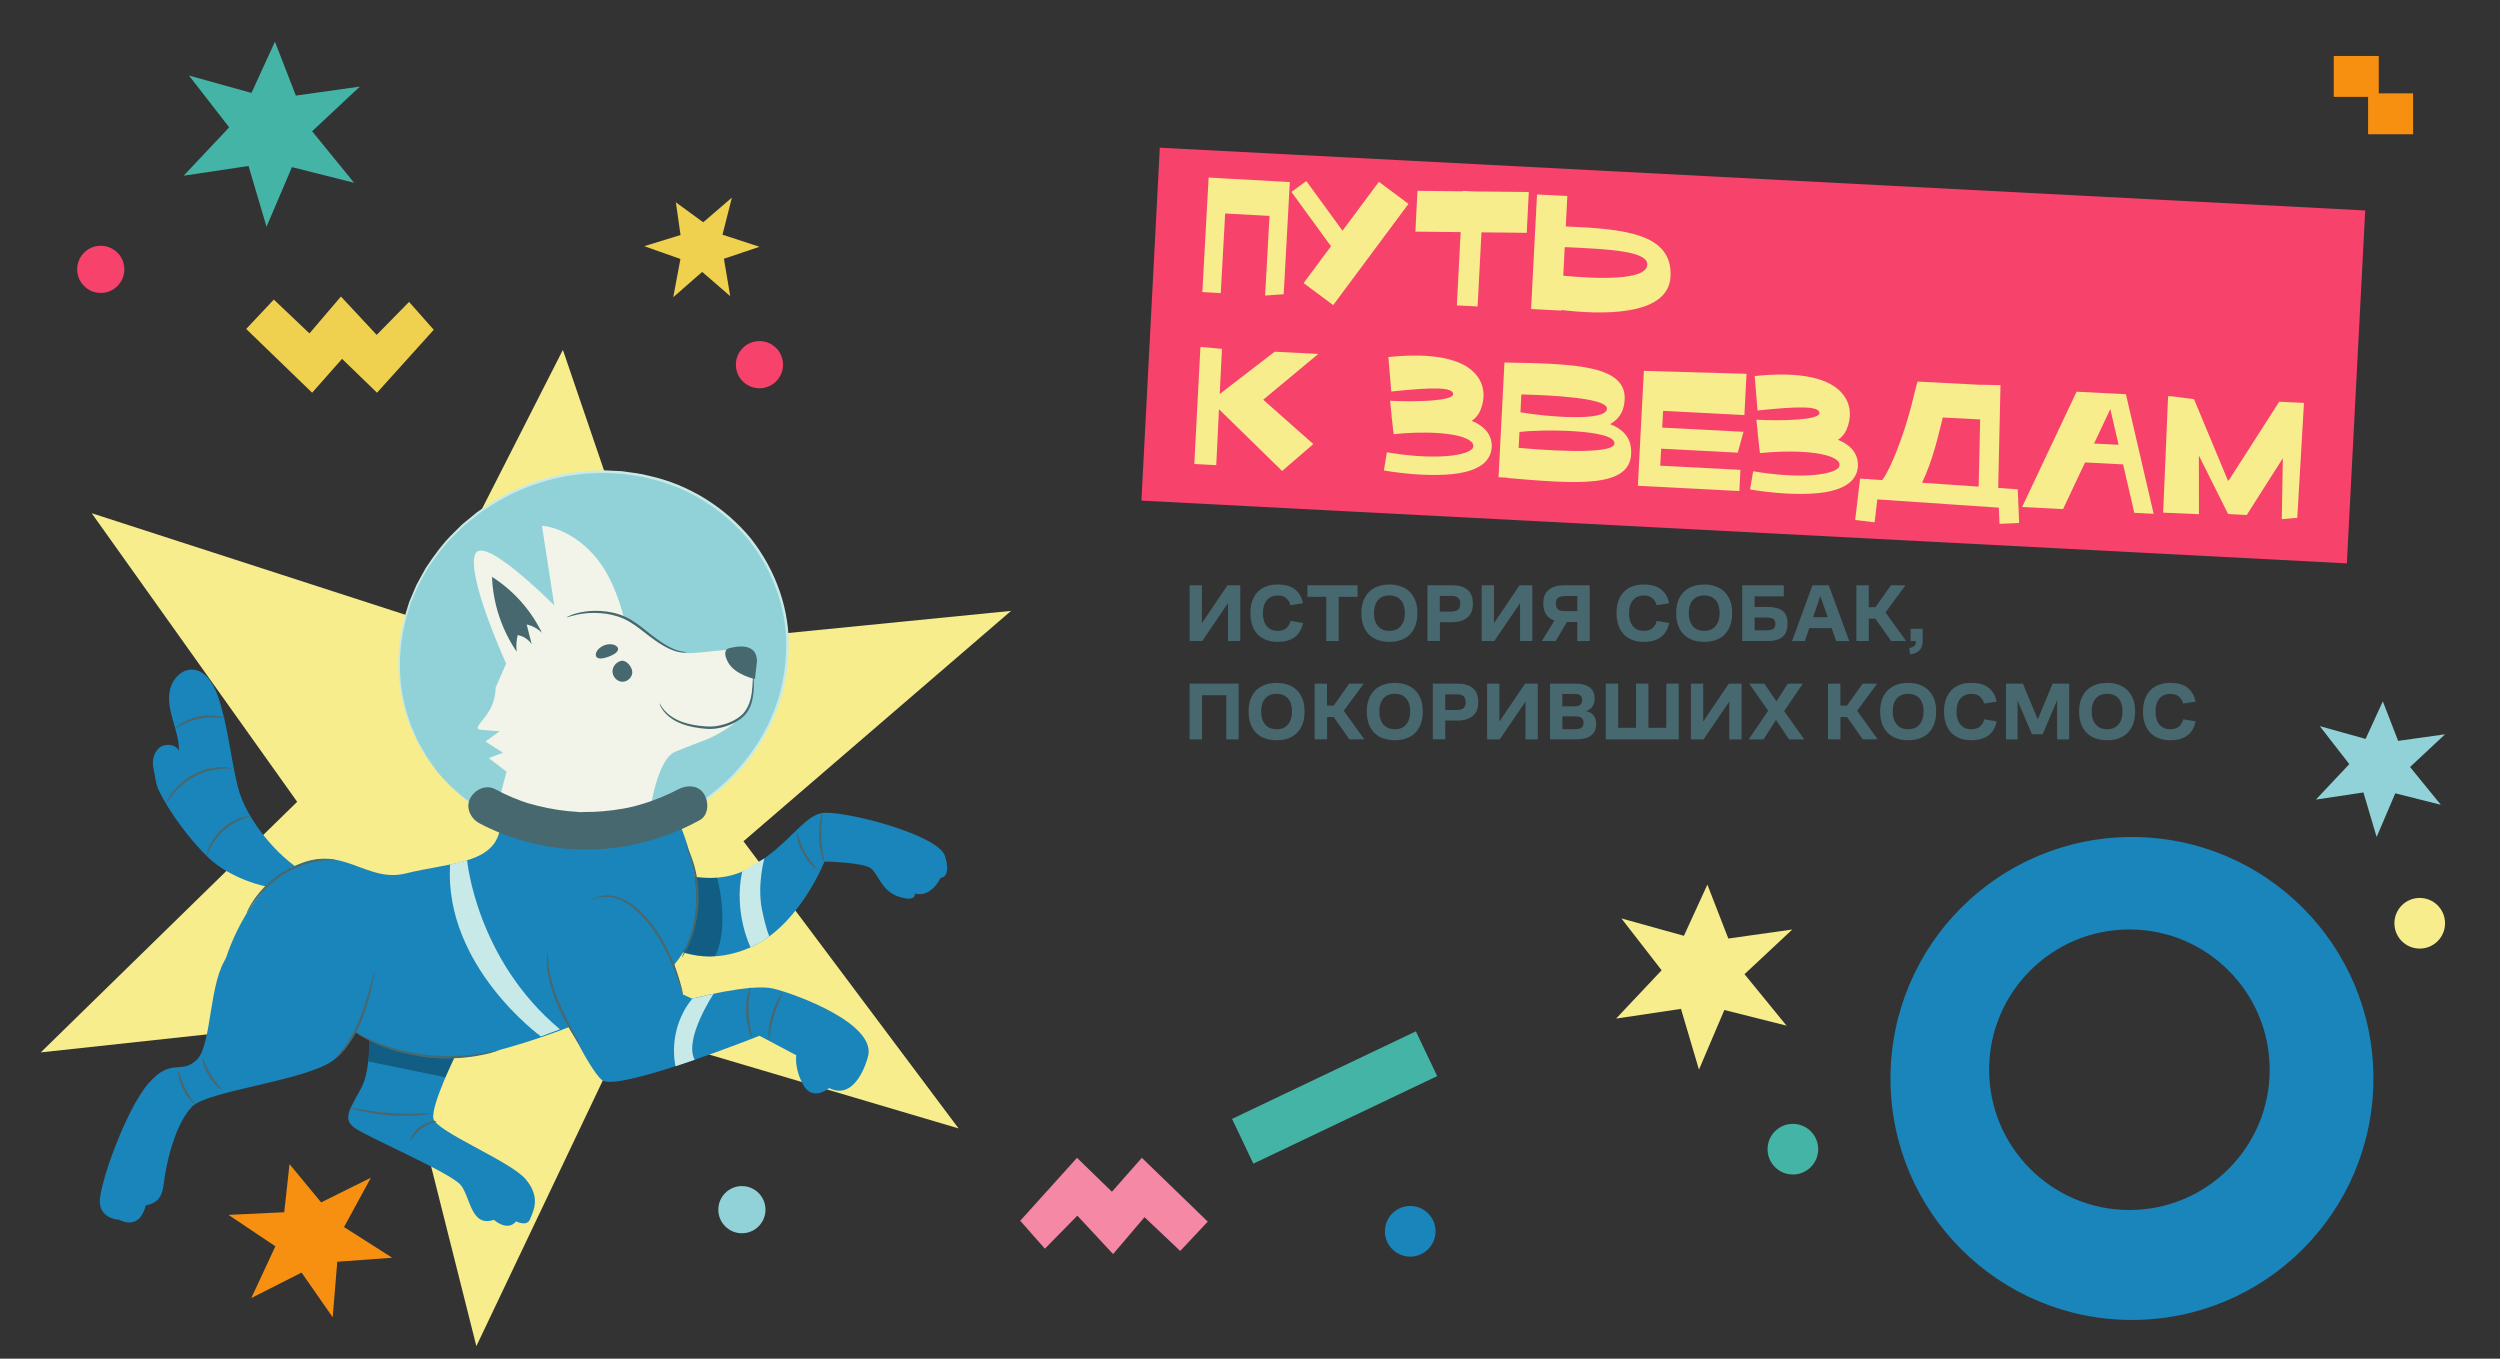 <?xml version="1.0" encoding="utf-8"?> <svg xmlns="http://www.w3.org/2000/svg" xmlns:xlink="http://www.w3.org/1999/xlink" version="1.1" x="0px" y="0px" viewBox="0 0 460 250" style="enable-background:new 0 0 460 250;" xml:space="preserve"><rect x="0" y="0" width="460" height="250" fill="#333333" stroke="none"/> <style type="text/css"> .st0{fill:#F7ED8D;} .st1{fill:#F79011;} .st2{fill:#43B4A5;} .st3{fill:#91D2D8;} .st4{fill:#EFD14F;} .st5{fill:#F488A5;} .st6{fill:#F7426C;} .st7{fill:#1A85BA;} .st8{fill:#47686F;} .st9{opacity:0.3;} .st10{fill:#C7EAE9;} .st11{fill:#F2F4E9;} </style> <g id="Background_Complete"> <polygon class="st0" points="16.87,94.43 54.68,147.53 7.5,193.64 72.28,186.62 87.65,247.69 115.32,189.55 176.38,207.63 136.8,154.79 186.04,112.4 122.13,118.74 103.57,64.38 78.18,114.28 "></polygon> <polygon class="st1" points="42.05,223.54 50.67,229.32 46.24,238.84 55.49,234.15 61.21,242.37 62.06,232.16 72.16,231.42 63.3,225.78 68.24,216.7 59.09,221.24 53.27,214.2 52.3,223.05 "></polygon> <polygon class="st2" points="34.77,13.9 42.17,23.43 33.79,32.33 45.73,30.54 49.04,41.72 53.72,30.75 65.15,33.63 57.43,24.15 66.22,15.93 54.44,17.59 50.59,7.67 46.27,17.1 "></polygon> <polygon class="st3" points="426.84,133.61 432.27,140.6 426.13,147.12 434.87,145.81 437.3,154.01 440.73,145.97 449.11,148.08 443.45,141.13 449.89,135.11 441.26,136.32 438.44,129.05 435.27,135.96 "></polygon> <polygon class="st0" points="298.34,168.99 305.74,178.53 297.36,187.42 309.3,185.63 312.61,196.81 317.28,185.84 328.72,188.72 320.99,179.25 329.78,171.03 318.01,172.69 314.16,162.77 309.84,172.19 "></polygon> <polygon class="st4" points="118.54,45.3 125.2,47.65 123.88,54.68 129.2,50.03 134.36,54.49 133.2,47.61 139.74,45.41 132.94,43.18 134.67,36.36 129.39,40.9 124.36,37.23 125.22,43.24 "></polygon> <rect x="226.8" y="197.32" transform="matrix(0.903 -0.43 0.43 0.903 -62.954 125.22)" class="st2" width="37.46" height="9.12"></rect> <polygon class="st5" points="222.23,224.78 217.16,230.18 210.59,223.96 204.81,230.75 198.23,223.68 192.26,229.76 187.72,224.62 198.17,213.04 204.59,219.28 210.1,213.04 "></polygon> <polygon class="st4" points="45.3,60.53 50.38,55.12 56.94,61.35 62.73,54.56 69.31,61.62 75.27,55.55 79.81,60.68 69.37,72.26 62.94,66.03 57.43,72.26 "></polygon> <circle class="st6" cx="18.54" cy="49.56" r="4.34"></circle> <circle class="st6" cx="139.74" cy="67.1" r="4.34"></circle> <circle class="st3" cx="136.51" cy="222.58" r="4.34"></circle> <circle class="st2" cx="329.89" cy="211.45" r="4.66"></circle> <circle class="st7" cx="259.48" cy="226.56" r="4.66"></circle> <circle class="st0" cx="445.23" cy="169.88" r="4.66"></circle> <g> <g> <g> <rect x="429.41" y="10.3" class="st1" width="8.28" height="7.52"></rect> </g> <g> <rect x="435.73" y="17.18" class="st1" width="8.28" height="7.52"></rect> </g> </g> </g> <path class="st7" d="M392.28,154.01c-24.54,0-44.43,19.89-44.43,44.43s19.89,44.43,44.43,44.43c24.54,0,44.43-19.89,44.43-44.43 S416.82,154.01,392.28,154.01z M391.81,222.64c-14.25,0-25.81-11.55-25.81-25.81c0-14.25,11.55-25.81,25.81-25.81 c14.25,0,25.81,11.55,25.81,25.81C417.62,211.08,406.06,222.64,391.81,222.64z"></path> </g> <g id="Shadow"> </g> <g id="Trees"> </g> <g id="Plants"> </g> <g id="Benches"> </g> <g id="Floor"> </g> <g id="Character"> </g> <g id="Frisbee"> </g> <g id="Dog"> <rect x="211.51" y="32.81" transform="matrix(0.999 0.052 -0.052 0.999 3.81 -16.597)" class="st6" width="222.02" height="65"></rect> <g> <g> <path class="st0" d="M237.33,33.49l-1.13,20.65l-3.42,0.24l0.81-14.65l-8.16-0.45l-0.81,14.65l-3.39-0.19l1.16-21.07l3.39,0.19 l10.9,0.6L237.33,33.49z"></path> <path class="st0" d="M259.16,37.51l-13.85,18.63l-5.45-4.05l5.04-6.78l-7.28-10l2.74-2l6.66,9.14l6.69-9L259.16,37.51z"></path> <path class="st0" d="M280.92,42.84l-8.33-0.09l-0.71,13.64l-3.82-0.2l0.7-13.48l-8.33-0.09l0.39-7.51l8.33,0.09l0-0.08l1.91,0.1 l10.24,0.11L280.92,42.84z"></path> <path class="st0" d="M307.38,50.89c-0.39,7.51-13.28,6.97-20.07,6.15l-0.01,0.11l-5.58-0.29l1.09-21.08l5.58,0.29l-0.29,5.59 C298.47,42.13,307.8,42.81,307.38,50.89z M303.1,48.71c0.13-2.5-6.89-2.87-15.19-3.24l-0.27,5.26 C293.35,51.28,302.95,51.74,303.1,48.71z"></path> <path class="st0" d="M232.43,73.55l9.22,8.16l-5.74,4.95L224.29,75.3l-0.5,10.29l-4.04-0.21l1.13-21.55l3.96,0.36l-0.41,8.3 l10.11-7.78l8.02,0.42L232.43,73.55z"></path> <path class="st0" d="M274.48,82.3c-0.07,1.22-0.67,2.35-1.64,3.09c-1.64,1.31-4.45,1.97-8.58,2c-0.86,0.01-1.78-0.01-2.74-0.06 c-2.31-0.12-4.61-0.38-6.89-0.76l0.56-3.35c8.09,1.37,13.93,0.79,15.52-0.48c0.22-0.13,0.35-0.36,0.37-0.62 c0.02-0.32-0.11-0.64-0.36-0.84c-1.98-1.86-9.54-1.93-14.28-1.39l-0.07-0.6l-0.02,0l-0.11-1.07l-0.2-1.7l0.02,0l-0.28-2.78 c4.54,0.24,11.64,0.07,11.6-1.23c-0.03-1.3-3.76-1.27-11.39-0.47l-0.53-6.34c8.37-0.88,14.04,0.34,16.38,3.55 c1.32,1.81,1.5,4.08,0.49,6.38c-0.33,0.74-0.87,1.37-1.55,1.81c0.83,0.31,1.59,0.77,2.25,1.36 C274.03,79.69,274.56,80.97,274.48,82.3z"></path> <path class="st0" d="M300.13,83.57c-0.33,6.27-10.14,5.46-22.7,4.39l0-0.06l-1.7-0.09l1.09-21.11 c12.6,0.22,22.45,0.42,22.12,6.83c-0.11,2.08-0.97,3.57-2.69,4.51C299.05,79.14,300.27,80.94,300.13,83.57z M297.06,81.6 c0.14-2.66-13.72-2.62-17.48-2.11l-0.15,2.91C282.41,82.68,296.94,83.91,297.06,81.6z M279.93,72.58l-0.17,3.28 c5.06,0.87,15.8,1.74,15.92-0.65C295.79,73.16,284.78,72.69,279.93,72.58z"></path> <path class="st0" d="M306.01,75.6l-0.16,3.08l14.95,0.77l-1.05,3.84l-14.1-0.73l-0.16,3.13l14.75,0.76l-0.2,3.9l-18.23-0.94 l0-0.01l-0.44-0.02l1.1-21.15l0.64,0.03l18.25,0.52l-0.39,7.6L306.01,75.6z"></path> <path class="st0" d="M341.86,85.79c-0.07,1.22-0.66,2.35-1.64,3.09c-1.64,1.31-4.45,1.97-8.58,2c-0.86,0.01-1.78-0.02-2.74-0.06 c-2.31-0.12-4.61-0.38-6.89-0.76l0.57-3.35c8.09,1.37,13.93,0.79,15.52-0.48c0.22-0.13,0.35-0.36,0.37-0.62 c0.03-0.32-0.11-0.64-0.36-0.84c-1.98-1.86-9.54-1.93-14.28-1.39l-0.07-0.6l-0.01,0l-0.11-1.07l-0.2-1.7l0.02,0l-0.28-2.78 c4.54,0.24,11.64,0.08,11.6-1.23c-0.03-1.3-3.76-1.27-11.39-0.47l-0.53-6.34c8.37-0.88,14.04,0.34,16.38,3.55 c1.33,1.81,1.5,4.08,0.49,6.38c-0.33,0.74-0.87,1.37-1.55,1.81c0.83,0.31,1.59,0.78,2.25,1.36 C341.41,83.18,341.94,84.46,341.86,85.79z"></path> <path class="st0" d="M371.52,96.24l-3.61,0.14l-0.12-2.97l-22.36-1.52l-0.5,4.22l-3.58-0.43l0.91-7.62l4.08,0.28 c2.12-3.03,4.66-10.38,5.95-16.11l0.53-2.02l11.66,0.6l0-0.02l3.61,0.08l-0.42,18.91l3.6,0.25L371.52,96.24z M357.47,76.82 c-0.9,3.62-1.81,7.79-3.81,12.01l10.41,0.71l0.28-12.36L357.47,76.82L357.47,76.82z"></path> <path class="st0" d="M390.65,85.45l-7-0.36l-4.05,8.59l-7.53-0.39l10.02-21.22l9.08,0.47l5.1,22l-3.56-0.18L390.65,85.45z M389.82,81.84l-1.52-6.57l-2.99,6.34L389.82,81.84z"></path> <path class="st0" d="M423.93,74.13l-1.23,21.14l-2.85,0.26l0.19-11.22l-6.64,10.45l-3.43-0.18l-5.38-10.76l0.02,10.79l-6.59-0.28 l0.91-21.48l0.36,0.11l-0.05-0.09l4.46,0.58l6.25,15.01l0.17-0.11l9.25-14.43L423.93,74.13z"></path> </g> </g> <g> <g> <g> <path class="st7" d="M56.08,160.52c-5.07-2.79-10.86-9.97-12.28-15.58c-1.42-5.61-1.82-11.47-3.74-16.93 c-0.79-2.24-2.29-4.71-4.67-4.8c-1.94-0.07-3.59,1.64-4.07,3.52c-0.48,1.88-0.06,3.86,0.47,5.73c0.53,1.87,1.17,3.74,1.13,5.68 c-0.62-1.28-2.59-1.43-3.66-0.5c-1.08,0.93-1.33,2.55-0.99,3.93c0.34,1.38,0.29,2.47,0.99,3.95c1.83,3.84,5.87,9.3,9.28,12.47 c3.41,3.17,10.48,6.17,15.76,5.39"></path> </g> <g> <g> <path class="st8" d="M38,157.44c0.07,0.02,0.27-0.59,0.75-1.5c0.48-0.9,1.29-2.08,2.44-3.12c1.16-1.04,2.42-1.71,3.37-2.09 c0.95-0.38,1.58-0.51,1.57-0.59c-0.01-0.05-0.66-0.03-1.68,0.29c-1.01,0.31-2.35,0.97-3.56,2.05 c-1.21,1.09-2.01,2.35-2.43,3.32C38.04,156.77,37.95,157.43,38,157.44z"></path> </g> </g> <g> <g> <path class="st8" d="M30.54,147.86c0.07,0.04,0.46-0.7,1.29-1.72c0.83-1.02,2.17-2.28,3.94-3.23c1.77-0.94,3.57-1.34,4.88-1.44 c1.31-0.11,2.14-0.01,2.15-0.09c0-0.03-0.2-0.08-0.57-0.14c-0.37-0.07-0.92-0.11-1.59-0.09c-1.35,0.02-3.24,0.39-5.08,1.36 c-1.84,0.98-3.2,2.33-3.98,3.43c-0.39,0.55-0.68,1.02-0.83,1.36C30.58,147.65,30.51,147.85,30.54,147.86z"></path> </g> </g> <g> <g> <path class="st8" d="M32.22,134.06c0.08,0.12,1.8-1.28,4.39-1.8c2.59-0.56,4.73,0.02,4.75-0.12c0.01-0.05-0.49-0.27-1.37-0.41 c-0.88-0.15-2.13-0.18-3.47,0.09c-1.34,0.28-2.47,0.82-3.21,1.31C32.56,133.62,32.18,134.02,32.22,134.06z"></path> </g> </g> </g> <g> <g> <path class="st7" d="M123.09,160.22c0.83,0.11,8.45,3.41,15.33-0.79c6.88-4.2,9.3-9.07,12.67-9.8 c3.37-0.73,21.51,3.81,22.78,7.88c1.28,4.08-0.83,4.02-0.83,4.02s-1.64,3.7-4.7,2.89c0,0,0.32,1.63-2.93,0.58 c-3.25-1.05-3.73-4.1-5.16-5.22c-1.43-1.12-8.55-1.26-8.55-1.26s-4.63,11.86-13.6,15.79c-8.96,3.93-15.01-0.25-15.01-0.25 L123.09,160.22z"></path> </g> <g> <path class="st7" d="M67.93,189.77c-0.2,0.3,0.51,6.79-1.5,10.5c-2.01,3.71-3.37,5.48-1.39,7.11 c1.98,1.63,17.98,8.4,19.78,10.72c1.79,2.32,1.83,7.75,6.06,6.35c0,0,2.46,2.26,4.09,0.28c0,0,1.97,1.06,2.56-0.4 c0.59-1.46,2.05-4.03-0.84-7.39c-2.89-3.37-16.53-8.75-16.95-11.16c-0.42-2.4,3.97-11.4,3.97-11.4L67.93,189.77z"></path> </g> <g class="st9"> <polygon points="83.7,194.38 81.96,198.23 67.75,195.31 67.9,191.3 "></polygon> </g> <g> <path class="st7" d="M121.56,168.7l4.1,14.28l1.71,0.78c0,0,10.77-2.86,14.91-1.86c4.14,1,19.66,6.66,17.32,12.88 c0,0-2.06,7.9-7.03,5.43c0,0-3,2.53-4.74-0.54c-1.74-3.07-1.31-5.5-1.31-5.5l-6.77-3.59c0,0-26.36,10.5-29.02,8.14 c-2.66-2.36-8.13-14.32-8.13-14.32l-6.95-11.44c0,0,3.72-4.98,12.23-7.56C116.38,162.82,121.56,168.7,121.56,168.7z"></path> </g> <g> <path class="st7" d="M70.11,178.84c-0.29,0.44-3.74,12.56-8.84,16.3c-5.1,3.73-23.24,5.56-25.99,8.53 c-2.75,2.97-4.3,8.69-4.94,12.65c-0.43,2.66-0.26,4.83-3.54,5.48c0,0-0.79,4.67-4.91,2.62c0,0-3.27-0.07-3.52-3.08 c-0.26-3.01,4.77-17.22,8.98-22.03c4.21-4.81,5.98-1.52,8.85-4.3c2.87-2.79,2.16-14.56,5.69-19.11c0,0,4.87-2.9,12.03-3.85 C61.09,171.08,70.11,178.84,70.11,178.84z"></path> </g> <g class="st9"> <path d="M131.96,161.49c0,0,2.43,8.87-0.39,14.45c0,0-2.28,0.39-6.53-0.94l0.75-14.04C127.89,161.4,129.95,161.6,131.96,161.49z "></path> </g> <g> <path class="st7" d="M123.97,149.23c0.34,0.68,9.15,17.67,0.11,28.24c-8,9.36-31.51,15.54-31.51,15.54s-7.54,2.46-13.84,1.51 c-9.86-1.49-14.13-5.19-14.13-5.19l-23.23-12.41c0,0,3.6-12.73,12.56-17.4c8.95-4.67,13.25,3.07,20.79,1.18 c7.54-1.89,15.76-1.69,17.16-7.64c1.4-5.95,1.4-5.95,1.4-5.95L123.97,149.23z"></path> </g> <g> <path class="st10" d="M131.31,182.84c0,0-5.56,8.4-3.48,12.16l-3.53,1.19c0,0-1.67-6.61,3.08-12.43L131.31,182.84z"></path> </g> <g> <path class="st10" d="M140.65,157.94c0,0-1.38,4.82-0.44,9.45c0.79,3.85,1.35,4.88,1.35,4.88c-1.01,0.82-2.17,1.48-3.46,2.03 c0,0-3.17-6.4-1.54-13.92L140.65,157.94z"></path> </g> <g> <path class="st10" d="M85.95,158.28c0,0,1.63,18.19,17.07,31.11l-3.5,1.31c0,0-17.84-12.94-16.71-31.63L85.95,158.28z"></path> </g> <g> <g> <path class="st8" d="M61.6,194.85c0.02,0.02,0.23-0.13,0.57-0.43c0.34-0.3,0.81-0.78,1.33-1.41c1.05-1.26,2.24-3.21,3.16-5.54 c0.92-2.32,1.45-4.52,1.81-6.1c0.35-1.59,0.52-2.58,0.46-2.59c-0.06-0.01-0.34,0.95-0.77,2.52c-0.43,1.56-1.01,3.72-1.92,6.01 c-0.9,2.29-2.03,4.22-2.99,5.51C62.28,194.1,61.55,194.79,61.6,194.85z"></path> </g> </g> <g> <g> <path class="st8" d="M65.41,189.92c-0.02,0.03,0.3,0.24,0.88,0.62c0.29,0.19,0.65,0.41,1.09,0.63c0.43,0.23,0.93,0.51,1.5,0.75 c1.12,0.54,2.51,1.04,4.08,1.52c1.58,0.44,3.35,0.82,5.23,1.06c1.88,0.22,3.69,0.27,5.33,0.22c1.64-0.08,3.11-0.22,4.33-0.45 c0.61-0.09,1.16-0.23,1.64-0.33c0.48-0.1,0.89-0.21,1.22-0.32c0.66-0.2,1.02-0.33,1.02-0.36c-0.02-0.08-1.49,0.35-3.92,0.7 c-1.21,0.19-2.67,0.3-4.29,0.35c-1.62,0.02-3.41-0.04-5.27-0.25c-1.86-0.23-3.6-0.6-5.17-1.01c-1.56-0.45-2.95-0.91-4.07-1.41 C66.75,190.67,65.46,189.85,65.41,189.92z"></path> </g> </g> <g> <g> <path class="st8" d="M108.65,165.79c0.02,0.04,0.33-0.21,0.97-0.44c0.63-0.24,1.63-0.43,2.83-0.25c2.45,0.3,5.24,2.6,7.45,5.58 c2.21,3.04,3.57,6.21,4.44,8.52c0.44,1.16,0.74,2.11,0.96,2.77c0.21,0.66,0.33,1.02,0.36,1.02c0.03-0.01-0.04-0.39-0.19-1.06 c-0.17-0.67-0.43-1.65-0.83-2.83c-0.81-2.35-2.13-5.57-4.38-8.67c-1.14-1.54-2.42-2.85-3.74-3.86 c-1.32-1.01-2.76-1.64-4.03-1.77c-1.27-0.15-2.3,0.1-2.94,0.41c-0.32,0.15-0.55,0.3-0.7,0.41 C108.71,165.71,108.64,165.78,108.65,165.79z"></path> </g> </g> <g> <g> <path class="st8" d="M106.62,192.19c0.06-0.03-0.41-0.94-1.18-2.4c-0.76-1.46-1.82-3.48-2.76-5.8 c-0.94-2.32-1.49-4.53-1.7-6.15c-0.22-1.62-0.18-2.65-0.27-2.65c-0.03,0-0.06,0.25-0.09,0.72c-0.04,0.46-0.03,1.14,0.04,1.97 c0.06,0.83,0.23,1.81,0.48,2.88c0.27,1.07,0.64,2.22,1.11,3.4c0.95,2.35,2.07,4.36,2.9,5.79 C106,191.37,106.57,192.22,106.62,192.19z"></path> </g> </g> <g> <g> <path class="st8" d="M125.47,176.17c0.03,0.02,0.19-0.24,0.47-0.71c0.29-0.46,0.64-1.17,1.01-2.08 c0.38-0.9,0.74-2.01,1.04-3.27c0.28-1.26,0.49-2.68,0.55-4.17c0.04-1.49-0.06-2.92-0.25-4.2c-0.21-1.28-0.49-2.41-0.81-3.34 c-0.31-0.93-0.61-1.66-0.86-2.14c-0.24-0.49-0.39-0.75-0.42-0.74c-0.08,0.03,0.44,1.12,0.98,2.97c0.27,0.92,0.52,2.05,0.7,3.3 c0.16,1.26,0.26,2.66,0.21,4.12c-0.06,1.47-0.25,2.85-0.5,4.1c-0.27,1.24-0.59,2.34-0.93,3.24 C125.99,175.08,125.4,176.13,125.47,176.17z"></path> </g> </g> <g> <g> <path class="st8" d="M45.38,168.07c0.07,0.03,0.55-0.99,1.66-2.43c1.11-1.42,2.82-3.31,5.15-4.77 c2.37-1.41,4.79-2.18,6.57-2.44c1.79-0.27,2.92-0.09,2.93-0.18c0-0.03-0.27-0.1-0.79-0.15c-0.51-0.06-1.26-0.08-2.18,0.02 c-1.84,0.19-4.33,0.93-6.76,2.37c-2.41,1.51-4.11,3.47-5.17,4.96c-0.53,0.75-0.9,1.4-1.12,1.87 C45.44,167.78,45.35,168.05,45.38,168.07z"></path> </g> </g> <g> <g> <path class="st8" d="M37.28,194.69c-0.11,0.01,0.11,1.6,1.12,3.26c0.99,1.67,2.28,2.61,2.35,2.52c0.09-0.1-1.01-1.16-1.96-2.75 C37.82,196.13,37.41,194.65,37.28,194.69z"></path> </g> </g> <g> <g> <path class="st8" d="M32.78,196.98c-0.11,0.01-0.01,1.61,0.85,3.36c0.85,1.76,2.05,2.82,2.13,2.74 c0.1-0.09-0.91-1.25-1.72-2.93C33.21,198.46,32.92,196.95,32.78,196.98z"></path> </g> </g> <g> <g> <path class="st8" d="M75.51,209.94c0.12,0.06,0.66-1.28,2.05-2.28c1.36-1.03,2.8-1.15,2.78-1.28c0-0.05-0.37-0.11-0.95,0 c-0.58,0.1-1.37,0.39-2.1,0.92c-0.73,0.54-1.24,1.21-1.5,1.73C75.52,209.56,75.46,209.93,75.51,209.94z"></path> </g> </g> <g> <g> <path class="st8" d="M64.34,203.81c-0.01,0.05,0.79,0.33,2.13,0.65c1.34,0.31,3.21,0.63,5.3,0.78c2.09,0.14,4,0.08,5.36-0.04 c1.37-0.12,2.2-0.29,2.19-0.35c-0.01-0.07-0.85-0.01-2.21,0.03c-1.36,0.04-3.24,0.05-5.31-0.09c-2.07-0.14-3.93-0.41-5.27-0.64 C65.19,203.91,64.36,203.74,64.34,203.81z"></path> </g> </g> <g> <g> <path class="st8" d="M141.51,191.41c0.13,0,0.13-2.08,0.9-4.5c0.74-2.42,1.72-4.26,1.59-4.32c-0.09-0.06-1.26,1.71-2.02,4.19 C141.19,189.28,141.39,191.44,141.51,191.41z"></path> </g> </g> <g> <g> <path class="st8" d="M138.42,191.05c0.14-0.04-0.59-2.07-0.69-4.68c-0.12-2.61,0.44-4.69,0.29-4.72 c-0.1-0.04-0.86,2.04-0.75,4.74C137.39,189.09,138.32,191.1,138.42,191.05z"></path> </g> </g> <g> <g> <path class="st8" d="M151.33,149.59c-0.1-0.03-0.74,1.98-0.65,4.56c0.09,2.58,0.88,4.55,0.98,4.5 c0.14-0.04-0.44-2.02-0.53-4.52C151.04,151.63,151.47,149.62,151.33,149.59z"></path> </g> </g> <g> <g> <path class="st8" d="M146.65,153.17c-0.11,0-0.02,1.89,1.1,3.88c1.1,2.01,2.65,3.09,2.7,3c0.09-0.1-1.26-1.3-2.31-3.21 C147.08,154.93,146.79,153.14,146.65,153.17z"></path> </g> </g> <g> <g> <path class="st7" d="M40.23,180.9c-0.01,0.01,0.12,0.08,0.37,0.2c0.25,0.12,0.62,0.3,1.13,0.46c1,0.35,2.51,0.73,4.41,0.82 c1.9,0.09,4.18-0.14,6.61-0.79c2.42-0.67,5-1.71,7.49-3.21c2.48-1.5,4.6-3.37,6.06-5.44c1.48-2.06,2.24-4.27,2.51-6.16 c0.27-1.9,0.06-3.46-0.21-4.48c-0.14-0.51-0.27-0.9-0.39-1.16c-0.11-0.26-0.17-0.39-0.19-0.38c-0.04,0.02,0.19,0.56,0.41,1.58 c0.21,1.02,0.37,2.55,0.07,4.39c-0.3,1.83-1.08,3.97-2.53,5.96c-1.44,2-3.51,3.82-5.95,5.3c-2.44,1.47-4.99,2.52-7.36,3.2 c-2.38,0.66-4.62,0.92-6.49,0.87C42.38,181.96,40.25,180.77,40.23,180.9z"></path> </g> </g> </g> <g> <g> <ellipse transform="matrix(0.937 -0.349 0.349 0.937 -35.211 45.693)" class="st3" cx="109.17" cy="120.54" rx="36.06" ry="33.47"></ellipse> </g> <g> <g> <path class="st10" d="M80.37,141.87c0,0-0.1-0.16-0.31-0.47c-0.22-0.32-0.54-0.77-0.95-1.35c-0.21-0.3-0.45-0.63-0.7-0.99 c-0.22-0.39-0.46-0.82-0.72-1.28c-0.26-0.46-0.54-0.96-0.84-1.49c-0.28-0.54-0.51-1.16-0.79-1.78 c-0.61-1.24-1.01-2.73-1.51-4.32c-0.35-1.64-0.77-3.42-0.87-5.37c-0.31-3.89,0.08-8.41,1.66-13.07l0.28-0.88 c0.11-0.29,0.24-0.57,0.37-0.86c0.25-0.58,0.5-1.16,0.75-1.75c0.23-0.6,0.59-1.15,0.89-1.73c0.32-0.58,0.64-1.16,0.96-1.74 c1.48-2.24,3.12-4.52,5.21-6.52c0.52-0.5,1.02-1.03,1.56-1.53c0.57-0.46,1.14-0.93,1.72-1.4l0.87-0.71 c0.3-0.23,0.62-0.43,0.93-0.64c0.63-0.42,1.27-0.85,1.91-1.27c2.65-1.55,5.5-3,8.62-3.91c1.53-0.56,3.16-0.82,4.78-1.21 c0.82-0.11,1.65-0.22,2.49-0.33c0.83-0.14,1.68-0.16,2.53-0.19l1.28-0.05l0.64-0.02l0.64,0.03c0.86,0.04,1.72,0.09,2.59,0.13 c1.72,0.24,3.47,0.41,5.17,0.89c6.89,1.56,13.47,5.54,18.25,11.32c4.64,5.87,7.17,13.19,6.87,20.27 c-0.11,3.52-0.7,6.98-1.87,10.18c-0.24,0.82-0.64,1.57-0.95,2.35l-0.49,1.16l-0.6,1.1c-0.41,0.72-0.77,1.47-1.22,2.16 c-0.46,0.68-0.92,1.36-1.38,2.03c-1.95,2.59-4.09,4.97-6.52,6.86c-2.34,2.01-4.95,3.51-7.51,4.85 c-5.22,2.51-10.6,3.65-15.51,3.82c-4.92,0.17-9.37-0.65-13.07-1.91c-3.7-1.26-6.69-2.9-8.9-4.55c-0.55-0.41-1.1-0.76-1.57-1.16 c-0.46-0.4-0.88-0.78-1.28-1.14c-0.4-0.35-0.76-0.68-1.1-0.97c-0.3-0.33-0.58-0.63-0.82-0.9c-0.49-0.53-0.86-0.93-1.12-1.21 C80.51,142.01,80.37,141.87,80.37,141.87s0.12,0.15,0.36,0.43c0.26,0.29,0.62,0.71,1.09,1.25c0.24,0.27,0.51,0.58,0.81,0.91 c0.33,0.3,0.7,0.64,1.09,0.99c0.4,0.36,0.82,0.74,1.27,1.16c0.46,0.4,1.01,0.76,1.57,1.18c2.2,1.68,5.2,3.36,8.92,4.65 c3.71,1.29,8.19,2.14,13.16,1.99c4.95-0.15,10.38-1.28,15.66-3.8c2.58-1.35,5.22-2.86,7.59-4.88c2.46-1.91,4.63-4.31,6.6-6.93 c0.46-0.68,0.93-1.36,1.4-2.05c0.46-0.69,0.82-1.45,1.24-2.18l0.61-1.11l0.5-1.17c0.31-0.79,0.72-1.55,0.96-2.38 c1.19-3.24,1.79-6.74,1.9-10.31c0.31-7.18-2.26-14.61-6.96-20.56c-4.84-5.86-11.51-9.89-18.49-11.46 c-1.73-0.48-3.5-0.66-5.23-0.9c-0.88-0.04-1.75-0.09-2.62-0.13l-0.65-0.03l-0.65,0.02l-1.29,0.05 c-0.86,0.03-1.71,0.05-2.56,0.19c-0.84,0.11-1.68,0.23-2.51,0.34c-1.64,0.39-3.28,0.66-4.83,1.23 c-3.16,0.93-6.03,2.4-8.71,3.97c-0.65,0.43-1.29,0.86-1.92,1.29c-0.31,0.22-0.64,0.41-0.94,0.65l-0.88,0.72 c-0.58,0.48-1.16,0.95-1.74,1.42c-0.54,0.5-1.05,1.04-1.58,1.55c-2.1,2.03-3.75,4.34-5.24,6.6c-0.33,0.59-0.65,1.18-0.97,1.76 c-0.3,0.59-0.67,1.14-0.9,1.75c-0.25,0.6-0.51,1.19-0.75,1.77c-0.12,0.29-0.25,0.58-0.37,0.87l-0.28,0.89 c-1.58,4.71-1.95,9.28-1.61,13.2c0.12,1.97,0.55,3.76,0.91,5.41c0.52,1.61,0.93,3.1,1.55,4.34c0.29,0.63,0.53,1.24,0.81,1.78 c0.31,0.53,0.59,1.03,0.86,1.49c0.27,0.46,0.51,0.89,0.74,1.28c0.27,0.36,0.51,0.69,0.73,0.98c0.43,0.58,0.76,1.02,0.99,1.33 C80.25,141.73,80.37,141.87,80.37,141.87z"></path> </g> </g> <g> <path class="st11" d="M95.33,148.82l11,2.79c0,0,13.16-1.47,13.23-2.07c0.07-0.6,1.38-9.82,4.63-11.19 c5.72-2.41,6.15-2.05,9.93-4.53c6.4-4.2,4.47-12.57,3.75-13.75c-0.72-1.18-7.02-0.12-9.86,0.05c-2.83,0.17-3.96,0.33-10.56-4.87 c-6.09-4.8-12.63-1.99-13.22-1.63c0,0-14.97-15.54-16.76-11.71c-1.78,3.84,5.66,20.19,5.66,20.19l-1.93,4.39 c0,0,0.04,2.12-1.05,4.09c-1.09,1.97-3.11,3.48-1.86,3.66c1.25,0.18,3.66,0.3,3.66,0.3l-2.63,1.9l3.24,2.07l-2.62,0.98l3.27,2.5 l-1.53,5.72L95.33,148.82z"></path> </g> <g> <g> <path class="st8" d="M128.75,150.91c-9.64,5.32-21.19,6.9-31.85,3.97c-3.01-0.83-5.93-1.92-8.69-3.4 c-1.59-0.85-2.59-2.84-1.7-4.58c0.81-1.58,2.88-2.62,4.58-1.7c1.09,0.58,2.2,1.12,3.34,1.59c0.53,0.22,1.06,0.43,1.6,0.62 c0.29,0.11,0.58,0.21,0.87,0.3c0.13,0.04,0.25,0.08,0.38,0.12c0.47,0.16-0.56-0.16-0.09-0.03c2.38,0.68,4.79,1.19,7.25,1.44 c0.57,0.06,1.14,0.11,1.72,0.14c0.13,0.01,0.26,0.01,0.4,0.02c0.4,0.02-0.22,0-0.23-0.01c0.26,0.1,0.77,0.02,1.06,0.02 c1.24,0.01,2.47-0.04,3.7-0.15c1.23-0.11,2.46-0.27,3.67-0.49c0.26-0.05,0.52-0.1,0.78-0.15c0.14-0.03,1.07-0.24,0.58-0.12 c-0.47,0.12,0.32-0.08,0.45-0.11c0.34-0.09,0.68-0.18,1.02-0.28c1.31-0.37,2.61-0.82,3.87-1.33c0.65-0.27,1.3-0.55,1.94-0.85 c0.28-0.13,0.56-0.27,0.83-0.41c0.16-0.08,0.31-0.16,0.47-0.24c0.45-0.23-0.77,0.42,0,0c1.57-0.87,3.72-0.91,4.82,0.78 C130.45,147.5,130.44,149.98,128.75,150.91L128.75,150.91z"></path> </g> </g> <g> <path class="st11" d="M99.72,96.76c2.08,0.08,7.14,1.71,10.89,7.08c3.75,5.37,4.97,13.42,4.97,13.42l-12.38,1.92L99.72,96.76z"></path> </g> <g> <path class="st8" d="M133.93,119.35c0,0,5.39-1.84,5.35,2.37l-0.37,3.22c0,0-3.69-0.74-4.96-3.11 C132.83,119.75,133.93,119.35,133.93,119.35"></path> </g> <g> <g> <path class="st8" d="M104.24,113.6c0.03,0.09,1.28-0.51,3.45-0.74c1.08-0.12,2.38-0.12,3.8,0.07c1.41,0.21,2.95,0.64,4.36,1.49 c1.42,0.85,2.63,1.9,3.8,2.77c1.17,0.88,2.28,1.6,3.28,2.09c1,0.49,1.89,0.72,2.52,0.77c0.62,0.05,0.97-0.02,0.96-0.05 c0.01-0.07-1.41,0.06-3.34-1.01c-0.95-0.51-2.03-1.25-3.17-2.14c-1.14-0.88-2.35-1.95-3.82-2.83 c-1.48-0.88-3.08-1.32-4.54-1.51c-1.46-0.18-2.8-0.14-3.9,0.02c-1.1,0.16-1.97,0.41-2.55,0.64 C104.52,113.41,104.23,113.58,104.24,113.6z"></path> </g> </g> <g> <path class="st8" d="M90.25,105.97c4.06,2.5,7.39,6.18,9.47,10.48c-0.76-0.77-1.75-1.32-2.81-1.54 c0.31,1.21,0.61,2.42,0.92,3.62c-0.59-0.87-1.54-1.49-2.57-1.68c-0.25,1-0.31,2.04-0.19,3.06c-2.76-4.04-4.36-8.88-4.54-13.77"></path> </g> <g> <path class="st8" d="M114.35,121.58c0.95-0.14,2,1.17,1.99,2.13c-0.01,0.96-0.95,1.8-1.9,1.73c-0.96-0.06-1.76-0.98-1.74-1.94 c0.02-0.96,0.84-1.83,1.79-1.94"></path> </g> <g> <g> <path class="st8" d="M109.8,120.94c0.48,0.41,1.35,0.19,2.2-0.11c0.84-0.33,1.64-0.74,1.73-1.36c0.03-0.31-0.21-0.62-0.68-0.8 c-0.46-0.18-1.16-0.2-1.84,0.05c-0.69,0.26-1.2,0.73-1.43,1.17C109.55,120.34,109.58,120.73,109.8,120.94z"></path> </g> </g> <g> <g> <path class="st8" d="M121.33,129.41c-0.01,0.01,0.01,0.09,0.08,0.25c0.07,0.16,0.16,0.4,0.35,0.68 c0.33,0.57,0.96,1.33,1.96,1.98c0.99,0.66,2.34,1.18,3.87,1.47c0.77,0.15,1.58,0.25,2.42,0.32c0.86,0.06,1.76-0.02,2.64-0.22 c1.76-0.41,3.38-1.21,4.47-2.39c1.08-1.24,1.36-2.71,1.5-3.86c0.13-1.17,0.1-2.12,0.07-2.78c-0.04-0.65-0.09-1.01-0.12-1.01 c-0.09,0,0.04,1.46-0.26,3.75c-0.17,1.12-0.49,2.52-1.49,3.62c-1.02,1.08-2.57,1.85-4.27,2.23c-1.7,0.43-3.38,0.18-4.89-0.06 c-1.5-0.26-2.8-0.73-3.77-1.33c-0.98-0.59-1.62-1.29-1.99-1.81C121.52,129.72,121.37,129.39,121.33,129.41z"></path> </g> </g> </g> </g> <g> <path class="st8" d="M225.95,117.95v-6.97l-4.74,6.97h-2.32v-10.26h2.26v6.97l4.71-6.97h2.35v10.26H225.95z"></path> <path class="st8" d="M235.04,116.08c0.72,0,1.28-0.17,1.66-0.51c0.38-0.34,0.64-0.78,0.77-1.32l2.28,0.38 c-0.22,1.12-0.71,1.97-1.48,2.57c-0.76,0.6-1.84,0.9-3.21,0.9c-0.74,0-1.43-0.11-2.04-0.34c-0.62-0.23-1.14-0.56-1.58-1 c-0.43-0.44-0.77-0.99-1.01-1.65c-0.24-0.66-0.36-1.43-0.36-2.29c0-0.9,0.13-1.67,0.38-2.34c0.25-0.66,0.6-1.21,1.04-1.64 c0.44-0.43,0.97-0.76,1.58-0.97c0.61-0.22,1.28-0.32,2.01-0.32c1.38,0,2.45,0.3,3.21,0.91c0.76,0.61,1.25,1.46,1.45,2.54 l-2.28,0.36c-0.14-0.51-0.4-0.94-0.78-1.28c-0.38-0.34-0.91-0.51-1.61-0.51c-0.8,0-1.46,0.28-1.95,0.84 c-0.5,0.56-0.75,1.37-0.75,2.41c0,1.04,0.24,1.84,0.73,2.41C233.59,115.79,234.24,116.08,235.04,116.08z"></path> <path class="st8" d="M240.56,109.82v-2.13h9.23v2.13h-3.47v8.13h-2.28v-8.13H240.56z"></path> <path class="st8" d="M255.65,118.1c-0.75,0-1.45-0.11-2.08-0.32s-1.18-0.54-1.63-0.98c-0.45-0.44-0.81-0.99-1.06-1.65 c-0.26-0.66-0.38-1.44-0.38-2.34c0-0.88,0.13-1.64,0.38-2.3c0.26-0.66,0.61-1.21,1.06-1.64c0.45-0.44,1-0.77,1.63-0.99 c0.63-0.22,1.33-0.33,2.08-0.33c0.75,0,1.45,0.11,2.08,0.33c0.63,0.22,1.18,0.55,1.63,0.99c0.45,0.44,0.81,0.99,1.06,1.64 c0.26,0.66,0.38,1.43,0.38,2.3c0,0.9-0.13,1.67-0.38,2.34c-0.26,0.66-0.61,1.21-1.06,1.65c-0.45,0.44-1,0.76-1.63,0.98 C257.1,117.99,256.4,118.1,255.65,118.1z M255.65,116.08c0.91,0,1.6-0.29,2.1-0.88c0.49-0.58,0.74-1.38,0.74-2.4 c0-1.02-0.25-1.81-0.74-2.38s-1.19-0.86-2.1-0.86s-1.6,0.29-2.1,0.86c-0.49,0.57-0.74,1.37-0.74,2.38c0,1.02,0.25,1.82,0.74,2.4 C254.04,115.79,254.74,116.08,255.65,116.08z"></path> <path class="st8" d="M262.65,117.95v-10.26h4.62c1.14,0,2.04,0.27,2.72,0.81c0.68,0.54,1.02,1.41,1.02,2.59 c0,1.16-0.34,2.01-1.03,2.56s-1.63,0.83-2.81,0.83h-2.23v3.45H262.65z M264.92,112.53h2.07c0.6,0,1.04-0.12,1.3-0.35 c0.26-0.24,0.39-0.6,0.39-1.08c0-0.51-0.13-0.88-0.39-1.11c-0.26-0.23-0.69-0.34-1.3-0.34h-2.07V112.53z"></path> <path class="st8" d="M279.69,117.95v-6.97l-4.74,6.97h-2.32v-10.26h2.26v6.97l4.71-6.97h2.35v10.26H279.69z"></path> <path class="st8" d="M292.5,117.95h-2.28v-3.5h-1.9l-2.08,3.5h-2.55l2.32-3.76c-0.64-0.22-1.15-0.59-1.51-1.11 c-0.36-0.52-0.54-1.2-0.54-2.06c0-1.14,0.34-1.98,1.03-2.52c0.68-0.54,1.59-0.81,2.72-0.81h4.8V117.95z M287.97,109.68 c-0.6,0-1.04,0.11-1.3,0.32c-0.26,0.22-0.39,0.57-0.39,1.06c0,0.48,0.13,0.84,0.39,1.06c0.26,0.22,0.69,0.33,1.3,0.33h2.25v-2.78 H287.97z"></path> <path class="st8" d="M302.41,116.08c0.72,0,1.28-0.17,1.66-0.51c0.38-0.34,0.64-0.78,0.77-1.32l2.28,0.38 c-0.22,1.12-0.71,1.97-1.48,2.57c-0.76,0.6-1.84,0.9-3.21,0.9c-0.74,0-1.43-0.11-2.04-0.34c-0.62-0.23-1.14-0.56-1.58-1 c-0.43-0.44-0.77-0.99-1.01-1.65c-0.24-0.66-0.36-1.43-0.36-2.29c0-0.9,0.13-1.67,0.38-2.34c0.25-0.66,0.6-1.21,1.04-1.64 c0.44-0.43,0.97-0.76,1.58-0.97c0.61-0.22,1.28-0.32,2.01-0.32c1.38,0,2.45,0.3,3.21,0.91c0.76,0.61,1.25,1.46,1.45,2.54 l-2.28,0.36c-0.14-0.51-0.4-0.94-0.78-1.28s-0.91-0.51-1.61-0.51c-0.8,0-1.46,0.28-1.95,0.84c-0.5,0.56-0.75,1.37-0.75,2.41 c0,1.04,0.24,1.84,0.73,2.41C300.96,115.79,301.6,116.08,302.41,116.08z"></path> <path class="st8" d="M313.57,118.1c-0.75,0-1.45-0.11-2.08-0.32s-1.18-0.54-1.63-0.98c-0.45-0.44-0.81-0.99-1.06-1.65 c-0.26-0.66-0.38-1.44-0.38-2.34c0-0.88,0.13-1.64,0.38-2.3c0.26-0.66,0.61-1.21,1.06-1.64c0.45-0.44,1-0.77,1.63-0.99 c0.63-0.22,1.33-0.33,2.08-0.33s1.45,0.11,2.08,0.33c0.63,0.22,1.18,0.55,1.63,0.99c0.45,0.44,0.81,0.99,1.06,1.64 c0.26,0.66,0.38,1.43,0.38,2.3c0,0.9-0.13,1.67-0.38,2.34c-0.26,0.66-0.61,1.21-1.06,1.65c-0.45,0.44-1,0.76-1.63,0.98 S314.33,118.1,313.57,118.1z M313.57,116.08c0.9,0,1.6-0.29,2.1-0.88c0.49-0.58,0.74-1.38,0.74-2.4c0-1.02-0.25-1.81-0.74-2.38 c-0.49-0.57-1.19-0.86-2.1-0.86c-0.9,0-1.6,0.29-2.1,0.86s-0.74,1.37-0.74,2.38c0,1.02,0.25,1.82,0.74,2.4 C311.97,115.79,312.67,116.08,313.57,116.08z"></path> <path class="st8" d="M320.57,117.95v-10.26h7.65v2.04h-5.37v1.95h2.41c1.17,0,2.07,0.23,2.7,0.68c0.63,0.45,0.95,1.25,0.95,2.38 s-0.32,1.96-0.95,2.46c-0.63,0.5-1.52,0.75-2.65,0.75H320.57z M325.08,113.63h-2.23v2.35h2.23c0.55,0,0.96-0.09,1.21-0.27 c0.25-0.18,0.38-0.49,0.38-0.92c0-0.43-0.13-0.73-0.38-0.9C326.02,113.72,325.63,113.63,325.08,113.63z"></path> <path class="st8" d="M336.49,107.69l3.77,10.26h-2.41l-0.83-2.37h-4.12l-0.81,2.37h-2.35l3.76-10.26H336.49z M333.6,113.56h2.7 l-1.36-3.88L333.6,113.56z"></path> <path class="st8" d="M341.57,117.95v-10.26h2.28v4.04h1.22l2.87-4.04h2.67l-3.68,4.99l3.79,5.26h-2.76l-2.88-4.1h-1.22v4.1H341.57 z"></path> <path class="st8" d="M351.55,117.95v-2.25h2.23v2.25c0,0.72-0.2,1.29-0.59,1.7c-0.39,0.41-0.97,0.66-1.72,0.75l-0.17-1.16 c0.42-0.07,0.73-0.2,0.93-0.38c0.2-0.19,0.29-0.44,0.29-0.76v-0.14H351.55z"></path> <path class="st8" d="M218.89,136.05v-10.26h9.01v10.26h-2.26v-8.13h-4.47v8.13H218.89z"></path> <path class="st8" d="M234.89,136.2c-0.75,0-1.45-0.11-2.08-0.32s-1.18-0.54-1.63-0.98c-0.45-0.44-0.81-0.99-1.06-1.65 c-0.26-0.66-0.38-1.44-0.38-2.34c0-0.88,0.13-1.64,0.38-2.3c0.26-0.66,0.61-1.21,1.06-1.64c0.45-0.44,1-0.77,1.63-0.99 c0.63-0.22,1.33-0.33,2.08-0.33c0.75,0,1.45,0.11,2.08,0.33c0.63,0.22,1.18,0.55,1.63,0.99c0.45,0.44,0.81,0.99,1.06,1.64 c0.26,0.66,0.38,1.43,0.38,2.3c0,0.9-0.13,1.67-0.38,2.34c-0.26,0.66-0.61,1.21-1.06,1.65c-0.45,0.44-1,0.76-1.63,0.98 S235.64,136.2,234.89,136.2z M234.89,134.18c0.91,0,1.6-0.29,2.1-0.88c0.49-0.58,0.74-1.38,0.74-2.4c0-1.02-0.25-1.81-0.74-2.38 c-0.49-0.57-1.19-0.86-2.1-0.86s-1.6,0.29-2.1,0.86c-0.49,0.57-0.74,1.37-0.74,2.38c0,1.02,0.25,1.82,0.74,2.4 C233.29,133.89,233.99,134.18,234.89,134.18z"></path> <path class="st8" d="M241.89,136.05v-10.26h2.28v4.04h1.22l2.87-4.04h2.67l-3.68,4.99l3.79,5.26h-2.76l-2.88-4.1h-1.22v4.1H241.89 z"></path> <path class="st8" d="M256.64,136.2c-0.75,0-1.45-0.11-2.08-0.32s-1.18-0.54-1.63-0.98c-0.45-0.44-0.81-0.99-1.06-1.65 c-0.26-0.66-0.38-1.44-0.38-2.34c0-0.88,0.13-1.64,0.38-2.3c0.26-0.66,0.61-1.21,1.06-1.64c0.45-0.44,1-0.77,1.63-0.99 c0.63-0.22,1.33-0.33,2.08-0.33s1.45,0.11,2.08,0.33c0.63,0.22,1.18,0.55,1.63,0.99c0.45,0.44,0.81,0.99,1.06,1.64 c0.26,0.66,0.38,1.43,0.38,2.3c0,0.9-0.13,1.67-0.38,2.34c-0.26,0.66-0.61,1.21-1.06,1.65c-0.45,0.44-1,0.76-1.63,0.98 S257.4,136.2,256.64,136.2z M256.64,134.18c0.91,0,1.6-0.29,2.1-0.88c0.49-0.58,0.74-1.38,0.74-2.4c0-1.02-0.25-1.81-0.74-2.38 c-0.49-0.57-1.19-0.86-2.1-0.86c-0.91,0-1.6,0.29-2.1,0.86c-0.49,0.57-0.74,1.37-0.74,2.38c0,1.02,0.25,1.82,0.74,2.4 C255.04,133.89,255.74,134.18,256.64,134.18z"></path> <path class="st8" d="M263.64,136.05v-10.26h4.62c1.14,0,2.04,0.27,2.72,0.81c0.68,0.54,1.02,1.41,1.02,2.59 c0,1.16-0.34,2.01-1.03,2.56c-0.69,0.55-1.63,0.83-2.81,0.83h-2.23v3.45H263.64z M265.92,130.64h2.07c0.6,0,1.04-0.12,1.3-0.35 c0.26-0.24,0.39-0.6,0.39-1.08c0-0.51-0.13-0.88-0.39-1.11c-0.26-0.23-0.69-0.34-1.3-0.34h-2.07V130.64z"></path> <path class="st8" d="M280.69,136.05v-6.97l-4.74,6.97h-2.32v-10.26h2.26v6.97l4.71-6.97h2.35v10.26H280.69z"></path> <path class="st8" d="M285.21,136.05v-10.26h4.77c1.08,0,1.92,0.23,2.53,0.69c0.61,0.46,0.91,1.17,0.91,2.13 c0,0.45-0.12,0.89-0.35,1.3s-0.65,0.73-1.25,0.93c0.69,0.16,1.18,0.45,1.46,0.88c0.28,0.42,0.42,0.93,0.42,1.52 c0,0.94-0.32,1.64-0.95,2.1c-0.63,0.47-1.55,0.7-2.75,0.7H285.21z M289.66,127.68h-2.19v2.28h2.16c0.55,0,0.94-0.1,1.16-0.3 c0.22-0.2,0.33-0.49,0.33-0.87c0-0.37-0.11-0.65-0.32-0.83C290.59,127.77,290.21,127.68,289.66,127.68z M289.74,131.8h-2.26v2.37 h2.28c0.59,0,1.01-0.1,1.25-0.29c0.24-0.2,0.36-0.5,0.36-0.9c0-0.4-0.12-0.7-0.37-0.89C290.75,131.89,290.33,131.8,289.74,131.8z"></path> <path class="st8" d="M295.46,136.05v-10.26h2.28v8.13h3.29v-8.13h2.28v8.13h3.29v-8.13h2.28v10.26H295.46z"></path> <path class="st8" d="M318.19,136.05v-6.97l-4.74,6.97h-2.32v-10.26h2.26v6.97l4.71-6.97h2.35v10.26H318.19z"></path> <path class="st8" d="M321.75,136.05l3.6-5.28l-3.5-4.98h2.78l2.23,3.26l2.1-3.26h2.76l-3.44,5.04l3.7,5.22h-2.79l-2.41-3.58 l-2.29,3.58H321.75z"></path> <path class="st8" d="M336.35,136.05v-10.26h2.28v4.04h1.22l2.87-4.04h2.67l-3.68,4.99l3.79,5.26h-2.76l-2.88-4.1h-1.22v4.1H336.35 z"></path> <path class="st8" d="M351.1,136.2c-0.75,0-1.45-0.11-2.08-0.32s-1.18-0.54-1.63-0.98c-0.45-0.44-0.81-0.99-1.06-1.65 c-0.26-0.66-0.38-1.44-0.38-2.34c0-0.88,0.13-1.64,0.38-2.3c0.26-0.66,0.61-1.21,1.06-1.64c0.45-0.44,1-0.77,1.63-0.99 c0.63-0.22,1.33-0.33,2.08-0.33s1.45,0.11,2.08,0.33c0.63,0.22,1.18,0.55,1.63,0.99c0.45,0.44,0.81,0.99,1.06,1.64 c0.26,0.66,0.38,1.43,0.38,2.3c0,0.9-0.13,1.67-0.38,2.34c-0.26,0.66-0.61,1.21-1.06,1.65c-0.45,0.44-1,0.76-1.63,0.98 S351.86,136.2,351.1,136.2z M351.1,134.18c0.9,0,1.6-0.29,2.1-0.88c0.49-0.58,0.74-1.38,0.74-2.4c0-1.02-0.25-1.81-0.74-2.38 c-0.49-0.57-1.19-0.86-2.1-0.86c-0.9,0-1.6,0.29-2.1,0.86s-0.74,1.37-0.74,2.38c0,1.02,0.25,1.82,0.74,2.4 C349.5,133.89,350.2,134.18,351.1,134.18z"></path> <path class="st8" d="M362.67,134.18c0.72,0,1.28-0.17,1.66-0.51c0.38-0.34,0.64-0.78,0.77-1.32l2.28,0.38 c-0.22,1.12-0.71,1.97-1.48,2.57c-0.76,0.6-1.84,0.9-3.21,0.9c-0.74,0-1.43-0.11-2.04-0.34c-0.62-0.23-1.14-0.56-1.58-1 c-0.43-0.44-0.77-0.99-1.01-1.65c-0.24-0.66-0.36-1.43-0.36-2.29c0-0.9,0.13-1.67,0.38-2.34c0.25-0.66,0.6-1.21,1.04-1.64 c0.44-0.43,0.97-0.76,1.58-0.97c0.61-0.22,1.28-0.32,2.01-0.32c1.38,0,2.45,0.3,3.21,0.91c0.76,0.61,1.25,1.46,1.45,2.54 l-2.28,0.36c-0.14-0.51-0.4-0.94-0.78-1.28c-0.38-0.34-0.91-0.51-1.61-0.51c-0.8,0-1.46,0.28-1.95,0.84 c-0.5,0.56-0.75,1.37-0.75,2.41c0,1.04,0.24,1.84,0.73,2.41S361.87,134.18,362.67,134.18z"></path> <path class="st8" d="M373.88,135.1l-2.65-6.18v7.13h-2.13v-10.26h3.11l2.74,6.58l2.73-6.58h3.05v10.26h-2.22v-7.21l-2.65,6.26 H373.88z"></path> <path class="st8" d="M387.71,136.2c-0.75,0-1.45-0.11-2.08-0.32s-1.18-0.54-1.63-0.98c-0.45-0.44-0.81-0.99-1.06-1.65 c-0.26-0.66-0.38-1.44-0.38-2.34c0-0.88,0.13-1.64,0.38-2.3c0.26-0.66,0.61-1.21,1.06-1.64c0.45-0.44,1-0.77,1.63-0.99 c0.63-0.22,1.33-0.33,2.08-0.33s1.45,0.11,2.08,0.33c0.63,0.22,1.18,0.55,1.63,0.99c0.45,0.44,0.81,0.99,1.06,1.64 c0.26,0.66,0.38,1.43,0.38,2.3c0,0.9-0.13,1.67-0.38,2.34c-0.26,0.66-0.61,1.21-1.06,1.65c-0.45,0.44-1,0.76-1.63,0.98 S388.47,136.2,387.71,136.2z M387.71,134.18c0.9,0,1.6-0.29,2.1-0.88c0.49-0.58,0.74-1.38,0.74-2.4c0-1.02-0.25-1.81-0.74-2.38 c-0.49-0.57-1.19-0.86-2.1-0.86c-0.9,0-1.6,0.29-2.1,0.86c-0.49,0.57-0.74,1.37-0.74,2.38c0,1.02,0.25,1.82,0.74,2.4 C386.11,133.89,386.81,134.18,387.71,134.18z"></path> <path class="st8" d="M399.28,134.18c0.72,0,1.28-0.17,1.66-0.51c0.38-0.34,0.64-0.78,0.77-1.32l2.28,0.38 c-0.22,1.12-0.71,1.97-1.48,2.57c-0.76,0.6-1.84,0.9-3.21,0.9c-0.74,0-1.43-0.11-2.04-0.34c-0.62-0.23-1.14-0.56-1.58-1 c-0.43-0.44-0.77-0.99-1.01-1.65c-0.24-0.66-0.36-1.43-0.36-2.29c0-0.9,0.13-1.67,0.38-2.34c0.25-0.66,0.6-1.21,1.04-1.64 c0.44-0.43,0.97-0.76,1.58-0.97c0.61-0.22,1.28-0.32,2.01-0.32c1.38,0,2.45,0.3,3.21,0.91c0.76,0.61,1.25,1.46,1.45,2.54 l-2.28,0.36c-0.14-0.51-0.4-0.94-0.78-1.28c-0.38-0.34-0.91-0.51-1.61-0.51c-0.8,0-1.46,0.28-1.95,0.84 c-0.5,0.56-0.75,1.37-0.75,2.41c0,1.04,0.24,1.84,0.73,2.41S398.48,134.18,399.28,134.18z"></path> </g> </g> </svg> 